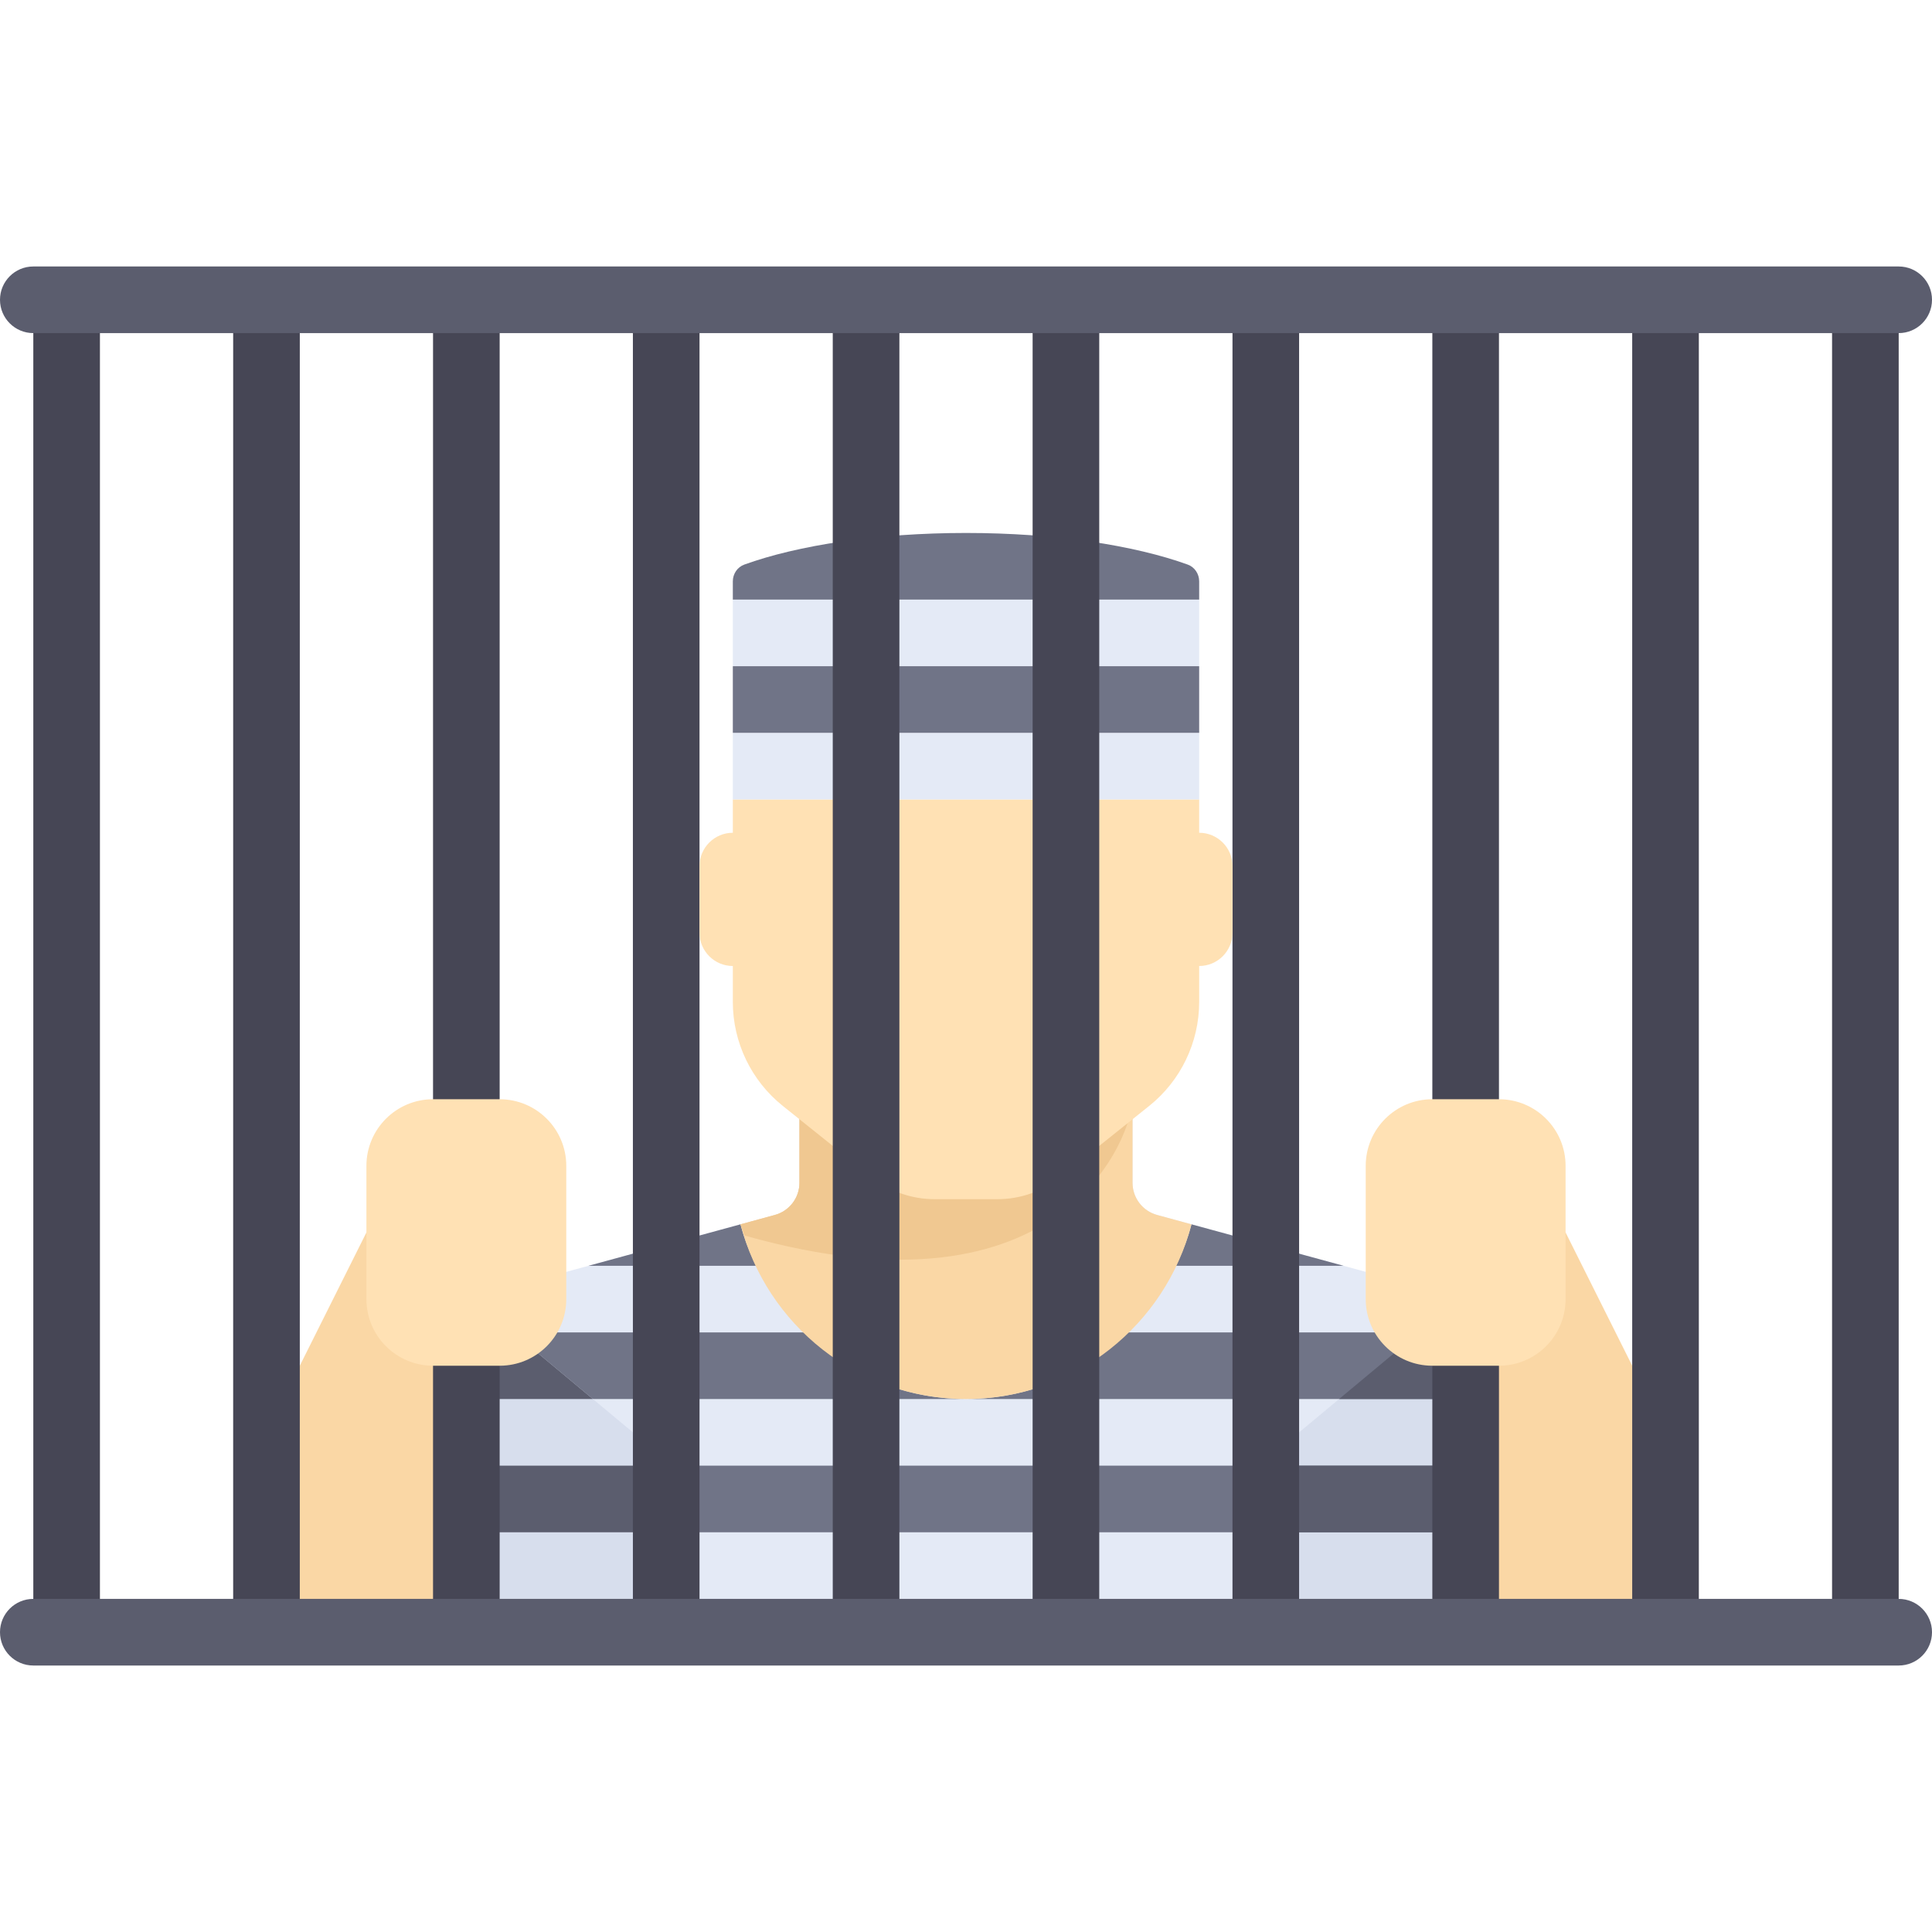 <?xml version="1.0" encoding="iso-8859-1"?>
<!-- Generator: Adobe Illustrator 19.0.0, SVG Export Plug-In . SVG Version: 6.00 Build 0)  -->
<svg version="1.1" id="Layer_1" xmlns="http://www.w3.org/2000/svg" xmlns:xlink="http://www.w3.org/1999/xlink" x="0px" y="0px"
	 viewBox="0 0 512 512" style="enable-background:new 0 0 512 512;" xml:space="preserve">
<g>
	<polygon style="fill:#FAD7A5;" points="414.897,326.621 441.379,379.586 441.379,432.552 388.414,432.552 388.414,317.793 	"/>
	<polygon style="fill:#FAD7A5;" points="97.103,326.621 70.621,379.586 70.621,432.552 123.586,432.552 123.586,317.793 	"/>
</g>
<path style="fill:#E4EAF6;" d="M300.138,313.458v-30.975h-88.276v30.975c0,3.981-2.665,7.469-6.505,8.516l-81.771,22.302v79.448H256
	h132.414v-79.448l-81.771-22.302C302.803,320.927,300.138,317.439,300.138,313.458z"/>
<polygon style="fill:#D7DEED;" points="387.083,343.913 344.276,379.586 344.276,423.724 388.414,423.724 388.414,344.276 "/>
<g>
	<path style="fill:#707487;" d="M311.648,335.448h44.398l-40.291-10.988C314.763,328.298,313.32,331.936,311.648,335.448z"/>
	<path style="fill:#707487;" d="M196.244,324.46l-40.29,10.988h44.398C198.68,331.936,197.237,328.298,196.244,324.46z"/>
	<rect x="123.586" y="388.414" style="fill:#707487;" width="264.828" height="17.655"/>
</g>
<rect x="335.448" y="388.414" style="fill:#5B5D6E;" width="52.966" height="17.655"/>
<g>
	<path style="fill:#707487;" d="M123.586,353.103v17.655H256c-16.76,0-31.815-6.813-42.926-17.655H123.586z"/>
	<path style="fill:#707487;" d="M298.926,353.103c-11.112,10.842-26.166,17.655-42.926,17.655h132.414v-17.655H298.926z"/>
</g>
<polygon style="fill:#5B5D6E;" points="354.869,370.759 388.414,370.759 388.414,353.103 376.055,353.103 "/>
<polygon style="fill:#D7DEED;" points="124.917,343.913 167.724,379.586 167.724,423.724 123.586,423.724 123.586,344.276 "/>
<g>
	<rect x="123.586" y="388.414" style="fill:#5B5D6E;" width="52.966" height="17.655"/>
	<polygon style="fill:#5B5D6E;" points="157.131,370.759 123.586,370.759 123.586,353.103 135.945,353.103 	"/>
</g>
<path style="fill:#FAD7A5;" d="M306.643,321.974c-3.84-1.047-6.505-4.535-6.505-8.516v-30.975h-88.276v30.975
	c0,3.98-2.665,7.469-6.505,8.516l-9.113,2.485c6.886,26.614,30.99,46.3,59.756,46.3s52.871-19.685,59.756-46.298L306.643,321.974z"
	/>
<path style="fill:#F0C891;" d="M300.138,291.31h-88.276v22.147c0,3.98-2.665,7.469-6.505,8.516l-9.113,2.485
	c0.264,1.021,0.717,1.954,1.032,2.954C282.783,351.678,300.138,300.03,300.138,291.31z"/>
<g>
	<rect x="326.621" y="79.448" style="fill:#464655;" width="17.655" height="353.103"/>
	<rect x="379.586" y="79.448" style="fill:#464655;" width="17.655" height="353.103"/>
	<rect x="432.552" y="79.448" style="fill:#464655;" width="17.655" height="353.103"/>
	<rect x="485.517" y="79.448" style="fill:#464655;" width="17.655" height="353.103"/>
	<rect x="8.828" y="79.448" style="fill:#464655;" width="17.655" height="353.103"/>
	<rect x="61.793" y="79.448" style="fill:#464655;" width="17.655" height="353.103"/>
	<rect x="114.759" y="79.448" style="fill:#464655;" width="17.655" height="353.103"/>
	<rect x="167.724" y="79.448" style="fill:#464655;" width="17.655" height="353.103"/>
</g>
<path style="fill:#FFE1B4;" d="M317.793,220.69v-8.828H194.207v8.828c-4.875,0-8.828,3.953-8.828,8.828v17.655
	c0,4.875,3.953,8.828,8.828,8.828v9.512c0,10.727,4.876,20.872,13.252,27.573l23.633,18.905c4.695,3.756,10.53,5.803,16.544,5.803
	h16.73c6.014,0,11.848-2.047,16.544-5.803l23.633-18.905c8.376-6.701,13.252-16.846,13.252-27.573V256
	c4.875,0,8.828-3.953,8.828-8.828v-17.655C326.621,224.642,322.668,220.69,317.793,220.69z"/>
<g>
	<rect x="194.207" y="194.207" style="fill:#E4EAF6;" width="123.586" height="17.655"/>
	<rect x="194.207" y="158.897" style="fill:#E4EAF6;" width="123.586" height="17.655"/>
</g>
<g>
	<rect x="194.207" y="176.552" style="fill:#707487;" width="123.586" height="17.655"/>
	<path style="fill:#707487;" d="M256,141.241c-23.559,0-44.594,3.26-58.753,8.378c-1.856,0.671-3.04,2.476-3.04,4.449v4.828h123.586
		v-4.828c0-1.973-1.184-3.778-3.04-4.449C300.594,144.501,279.559,141.241,256,141.241z"/>
</g>
<g>
	<rect x="220.69" y="79.448" style="fill:#464655;" width="17.655" height="353.103"/>
	<rect x="273.655" y="79.448" style="fill:#464655;" width="17.655" height="353.103"/>
</g>
<g>
	<path style="fill:#FFE1B4;" d="M132.414,361.931h-17.655c-9.751,0-17.655-7.904-17.655-17.655v-35.31
		c0-9.751,7.904-17.655,17.655-17.655h17.655c9.751,0,17.655,7.904,17.655,17.655v35.31
		C150.069,354.027,142.165,361.931,132.414,361.931z"/>
	<path style="fill:#FFE1B4;" d="M379.586,361.931h17.655c9.751,0,17.655-7.904,17.655-17.655v-35.31
		c0-9.751-7.904-17.655-17.655-17.655h-17.655c-9.751,0-17.655,7.904-17.655,17.655v35.31
		C361.931,354.027,369.835,361.931,379.586,361.931z"/>
</g>
<g>
	<path style="fill:#5B5D6E;" d="M503.172,88.276H8.828C3.953,88.276,0,84.323,0,79.448l0,0c0-4.875,3.953-8.828,8.828-8.828h494.345
		c4.875,0,8.828,3.953,8.828,8.828l0,0C512,84.323,508.047,88.276,503.172,88.276z"/>
	<path style="fill:#5B5D6E;" d="M503.172,441.379H8.828c-4.875,0-8.828-3.953-8.828-8.828l0,0c0-4.875,3.953-8.828,8.828-8.828
		h494.345c4.875,0,8.828,3.953,8.828,8.828l0,0C512,437.427,508.047,441.379,503.172,441.379z"/>
</g>
<g>
</g>
<g>
</g>
<g>
</g>
<g>
</g>
<g>
</g>
<g>
</g>
<g>
</g>
<g>
</g>
<g>
</g>
<g>
</g>
<g>
</g>
<g>
</g>
<g>
</g>
<g>
</g>
<g>
</g>
</svg>

